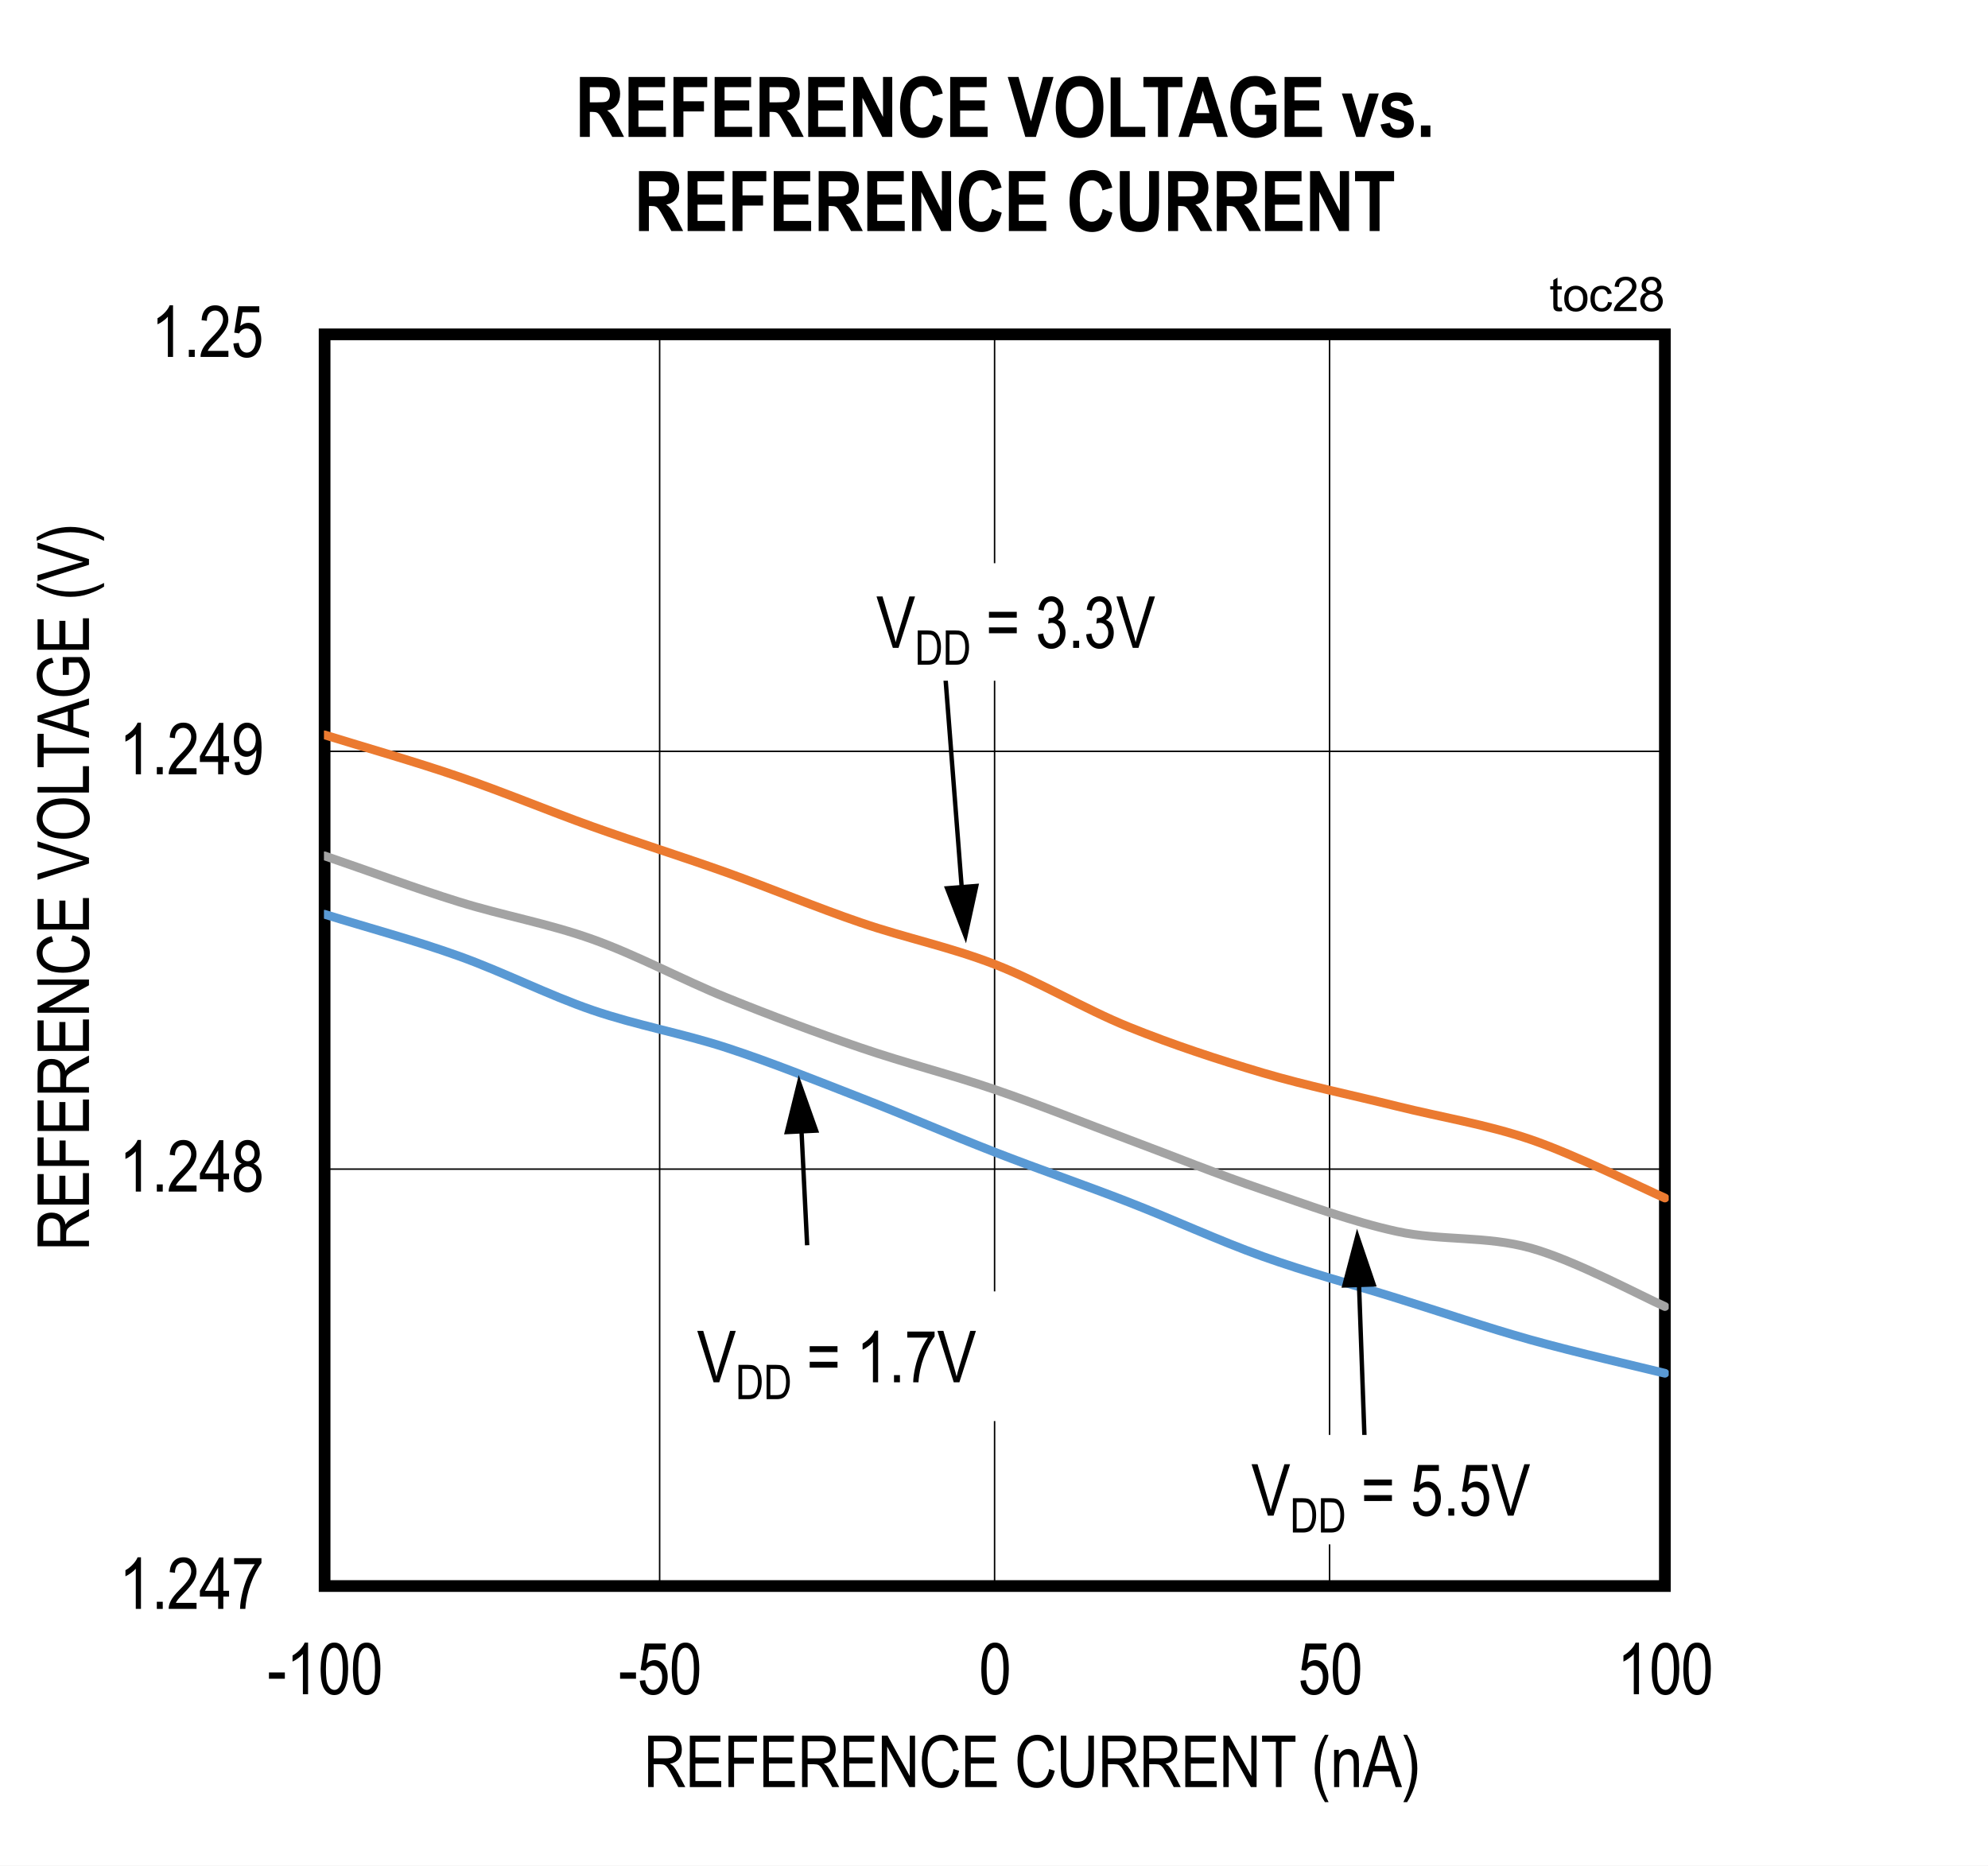 <?xml version="1.0" encoding="UTF-8"?>
<svg height="467.766pt" id="svg731" inkscape:version="0.92.3 (2405546, 2018-03-11)" sodipodi:docname="chart29.svg" version="1.2" viewBox="0 0 498.27 467.766" width="498.27pt" xmlns="http://www.w3.org/2000/svg" xmlns:cc="http://creativecommons.org/ns#" xmlns:dc="http://purl.org/dc/elements/1.1/" xmlns:inkscape="http://www.inkscape.org/namespaces/inkscape" xmlns:rdf="http://www.w3.org/1999/02/22-rdf-syntax-ns#" xmlns:sodipodi="http://sodipodi.sourceforge.net/DTD/sodipodi-0.dtd" xmlns:svg="http://www.w3.org/2000/svg" xmlns:xlink="http://www.w3.org/1999/xlink">
  <rect x="0" y="0" width="498.27" height="467.766" fill="#333333" stroke="none"/>
  <sodipodi:namedview bordercolor="#666666" borderopacity="1" gridtolerance="10" guidetolerance="10" id="namedview733" inkscape:current-layer="svg731" inkscape:cx="332.04167" inkscape:cy="312" inkscape:pageopacity="0" inkscape:pageshadow="2" inkscape:window-height="480" inkscape:window-maximized="0" inkscape:window-width="640" inkscape:window-x="0" inkscape:window-y="0" inkscape:zoom="0.28921569" objecttolerance="10" pagecolor="#ffffff" showgrid="false"/>
  <defs id="defs244">
    <g id="g230">
      <symbol id="glyph0-0" overflow="visible" style="overflow:visible">
        <path d="M 0.391,0 V -11.25 H 3.812 V 0 Z m 0.406,-0.469 H 3.406 V -10.875 H 0.797 Z m 0,0" id="path2" inkscape:connector-curvature="0" style="stroke:none"/>
      </symbol>
      <symbol id="glyph0-1" overflow="visible" style="overflow:visible">
        <path d="M 5.469,0 H 4.172 V -10.078 C 3.879,-9.723 3.477,-9.363 2.969,-9 c -0.5,0.367 -0.965,0.645 -1.391,0.828 v -1.531 c 0.715,-0.402 1.348,-0.906 1.891,-1.5 C 4.02,-11.793 4.406,-12.375 4.625,-12.938 h 0.844 z m 0,0" id="path5" inkscape:connector-curvature="0" style="stroke:none"/>
      </symbol>
      <symbol id="glyph0-2" overflow="visible" style="overflow:visible">
        <path d="M 1.359,0 V -1.797 H 2.844 V 0 Z m 0,0" id="path8" inkscape:connector-curvature="0" style="stroke:none"/>
      </symbol>
      <symbol id="glyph0-3" overflow="visible" style="overflow:visible">
        <path d="M 7.422,-1.516 V 0 H 0.438 c -0.023,-0.613 0.16,-1.301 0.547,-2.062 0.395,-0.758 1.113,-1.66 2.156,-2.703 1.207,-1.207 2,-2.141 2.375,-2.797 0.371,-0.652 0.562,-1.27 0.562,-1.844 0,-0.652 -0.195,-1.188 -0.578,-1.594 -0.375,-0.414 -0.848,-0.625 -1.406,-0.625 -0.605,0 -1.105,0.227 -1.5,0.672 -0.387,0.438 -0.578,1.074 -0.578,1.906 L 0.688,-9.219 C 0.777,-10.445 1.129,-11.375 1.734,-12 c 0.602,-0.621 1.398,-0.938 2.391,-0.938 1.082,0 1.898,0.367 2.453,1.094 0.551,0.719 0.828,1.543 0.828,2.469 0,0.824 -0.223,1.617 -0.656,2.375 -0.43,0.75 -1.246,1.754 -2.453,3 -0.781,0.793 -1.289,1.336 -1.516,1.625 -0.219,0.281 -0.402,0.57 -0.547,0.859 z m 0,0" id="path11" inkscape:connector-curvature="0" style="stroke:none"/>
      </symbol>
      <symbol id="glyph0-4" overflow="visible" style="overflow:visible">
        <path d="M 4.75,0 V -3.078 H 0.172 V -4.531 L 5,-12.891 h 1.047 v 8.359 h 1.438 v 1.453 h -1.438 V 0 Z m 0,-4.531 v -5.812 l -3.312,5.812 z m 0,0" id="path14" inkscape:connector-curvature="0" style="stroke:none"/>
      </symbol>
      <symbol id="glyph0-5" overflow="visible" style="overflow:visible">
        <path d="m 0.672,-11.203 v -1.516 h 6.844 v 1.234 C 6.492,-10.16 5.598,-8.434 4.828,-6.312 4.055,-4.188 3.605,-2.082 3.484,0 H 2.156 C 2.176,-1.082 2.348,-2.336 2.672,-3.766 2.992,-5.199 3.438,-6.57 4,-7.875 c 0.57,-1.301 1.188,-2.41 1.844,-3.328 z m 0,0" id="path17" inkscape:connector-curvature="0" style="stroke:none"/>
      </symbol>
      <symbol id="glyph0-6" overflow="visible" style="overflow:visible">
        <path d="M 2.578,-6.984 C 2.055,-7.223 1.66,-7.562 1.391,-8 1.129,-8.434 1,-8.977 1,-9.625 c 0,-0.977 0.285,-1.773 0.859,-2.391 0.582,-0.613 1.312,-0.922 2.188,-0.922 0.871,0 1.602,0.316 2.188,0.938 0.582,0.625 0.875,1.434 0.875,2.422 0,0.625 -0.133,1.16 -0.391,1.594 -0.25,0.43 -0.637,0.762 -1.156,1 0.633,0.25 1.125,0.66 1.469,1.219 0.34,0.562 0.516,1.262 0.516,2.094 0,1.148 -0.336,2.086 -1,2.812 C 5.879,-0.141 5.051,0.219 4.062,0.219 c -0.992,0 -1.82,-0.359 -2.484,-1.078 -0.668,-0.727 -1,-1.68 -1,-2.859 0,-0.863 0.176,-1.57 0.531,-2.125 0.352,-0.559 0.844,-0.941 1.469,-1.141 z m -0.234,-2.688 c 0,0.637 0.164,1.145 0.5,1.516 0.332,0.375 0.738,0.562 1.219,0.562 0.477,0 0.883,-0.18 1.219,-0.547 0.332,-0.371 0.5,-0.852 0.5,-1.438 0,-0.602 -0.176,-1.098 -0.516,-1.484 -0.344,-0.383 -0.754,-0.578 -1.219,-0.578 -0.469,0 -0.871,0.191 -1.203,0.562 -0.336,0.375 -0.5,0.848 -0.5,1.406 z m -0.438,5.953 c 0,0.793 0.211,1.434 0.641,1.922 0.426,0.48 0.93,0.719 1.516,0.719 0.602,0 1.113,-0.234 1.531,-0.703 0.414,-0.465 0.625,-1.098 0.625,-1.891 0,-0.789 -0.215,-1.426 -0.641,-1.906 -0.43,-0.477 -0.945,-0.719 -1.547,-0.719 -0.594,0 -1.102,0.242 -1.516,0.719 -0.406,0.48 -0.609,1.102 -0.609,1.859 z m 0,0" id="path20" inkscape:connector-curvature="0" style="stroke:none"/>
      </symbol>
      <symbol id="glyph0-7" overflow="visible" style="overflow:visible">
        <path d="m 0.781,-2.984 1.25,-0.141 c 0.195,1.367 0.781,2.047 1.75,2.047 0.434,0 0.832,-0.145 1.188,-0.438 0.352,-0.301 0.648,-0.828 0.891,-1.578 0.246,-0.758 0.375,-1.645 0.375,-2.656 V -6.062 C 5.973,-5.539 5.613,-5.129 5.156,-4.828 4.695,-4.523 4.227,-4.375 3.75,-4.375 2.895,-4.375 2.152,-4.75 1.531,-5.5 c -0.625,-0.746 -0.938,-1.781 -0.938,-3.094 0,-1.34 0.32,-2.398 0.969,-3.172 0.645,-0.777 1.43,-1.172 2.359,-1.172 0.652,0 1.266,0.223 1.828,0.656 0.57,0.43 1.016,1.066 1.328,1.906 0.309,0.844 0.469,2.066 0.469,3.656 0,1.773 -0.168,3.148 -0.5,4.125 C 6.711,-1.625 6.258,-0.91 5.688,-0.453 5.113,-0.004 4.473,0.219 3.766,0.219 2.961,0.219 2.289,-0.051 1.75,-0.594 1.207,-1.145 0.883,-1.941 0.781,-2.984 Z m 5.312,-5.688 c 0,-0.914 -0.207,-1.633 -0.609,-2.156 C 5.078,-11.355 4.602,-11.625 4.062,-11.625 c -0.555,0 -1.051,0.285 -1.484,0.844 -0.438,0.562 -0.656,1.316 -0.656,2.25 0,0.844 0.207,1.52 0.625,2.016 0.414,0.5 0.914,0.75 1.5,0.75 0.57,0 1.055,-0.25 1.453,-0.75 0.395,-0.508 0.594,-1.227 0.594,-2.156 z m 0,0" id="path23" inkscape:connector-curvature="0" style="stroke:none"/>
      </symbol>
      <symbol id="glyph0-8" overflow="visible" style="overflow:visible">
        <path d="m 0.594,-3.375 1.359,-0.141 c 0.102,0.824 0.336,1.441 0.703,1.844 0.371,0.398 0.812,0.594 1.312,0.594 0.613,0 1.141,-0.281 1.578,-0.844 C 5.992,-2.492 6.219,-3.27 6.219,-4.25 c 0,-0.914 -0.215,-1.625 -0.641,-2.125 -0.43,-0.508 -0.973,-0.766 -1.625,-0.766 -0.398,0 -0.77,0.113 -1.109,0.328 -0.336,0.219 -0.602,0.527 -0.797,0.922 L 0.812,-6.094 1.844,-12.703 h 5.25 v 1.5 H 2.891 L 2.312,-7.734 c 0.621,-0.539 1.289,-0.812 2,-0.812 0.883,0 1.648,0.383 2.297,1.141 0.652,0.75 0.984,1.762 0.984,3.031 0,1.262 -0.332,2.348 -0.984,3.25 -0.648,0.898 -1.523,1.344 -2.625,1.344 -0.918,0 -1.695,-0.316 -2.328,-0.953 C 1.031,-1.367 0.676,-2.25 0.594,-3.375 Z m 0,0" id="path26" inkscape:connector-curvature="0" style="stroke:none"/>
      </symbol>
      <symbol id="glyph0-9" overflow="visible" style="overflow:visible">
        <path d="m 4.172,0 -4.094,-12.891 h 1.5 l 2.75,9.359 c 0.215,0.73 0.406,1.434 0.562,2.109 0.164,-0.707 0.352,-1.41 0.562,-2.109 L 8.312,-12.891 H 9.734 L 5.594,0 Z m 0,0" id="path29" inkscape:connector-curvature="0" style="stroke:none"/>
      </symbol>
      <symbol id="glyph0-10" overflow="visible" style="overflow:visible">
        <path d="M 7.781,-7.578 H 0.812 v -1.469 h 6.969 z m 0,3.906 H 0.812 v -1.469 h 6.969 z m 0,0" id="path32" inkscape:connector-curvature="0" style="stroke:none"/>
      </symbol>
      <symbol id="glyph0-11" overflow="visible" style="overflow:visible">
        <path d="" id="path35" inkscape:connector-curvature="0" style="stroke:none"/>
      </symbol>
      <symbol id="glyph1-0" overflow="visible" style="overflow:visible">
        <path d="M 0.391,0 V -11.25 H 3.812 V 0 Z m 0.406,-0.469 H 3.406 V -10.875 H 0.797 Z m 0,0" id="path38" inkscape:connector-curvature="0" style="stroke:none"/>
      </symbol>
      <symbol id="glyph1-1" overflow="visible" style="overflow:visible">
        <path d="M 0.469,-3.875 V -5.453 H 4.453 V -3.875 Z m 0,0" id="path41" inkscape:connector-curvature="0" style="stroke:none"/>
      </symbol>
      <symbol id="glyph1-2" overflow="visible" style="overflow:visible">
        <path d="M 5.469,0 H 4.172 V -10.078 C 3.879,-9.723 3.477,-9.363 2.969,-9 c -0.5,0.367 -0.965,0.645 -1.391,0.828 v -1.531 c 0.715,-0.402 1.348,-0.906 1.891,-1.5 C 4.02,-11.793 4.406,-12.375 4.625,-12.938 h 0.844 z m 0,0" id="path44" inkscape:connector-curvature="0" style="stroke:none"/>
      </symbol>
      <symbol id="glyph1-3" overflow="visible" style="overflow:visible">
        <path d="m 0.594,-6.359 c 0,-2.152 0.289,-3.789 0.875,-4.906 0.582,-1.113 1.441,-1.672 2.578,-1.672 1.008,0 1.801,0.457 2.375,1.359 0.707,1.086 1.062,2.824 1.062,5.219 0,2.156 -0.293,3.793 -0.875,4.906 C 6.023,-0.336 5.164,0.219 4.031,0.219 3.02,0.219 2.191,-0.27 1.547,-1.25 0.91,-2.238 0.594,-3.941 0.594,-6.359 Z m 1.328,0 c 0,2.094 0.195,3.504 0.594,4.219 0.402,0.711 0.922,1.062 1.547,1.062 0.59,0 1.086,-0.359 1.484,-1.078 0.395,-0.727 0.594,-2.129 0.594,-4.203 0,-2.09 -0.207,-3.492 -0.609,-4.203 -0.398,-0.707 -0.914,-1.062 -1.547,-1.062 -0.586,0 -1.074,0.363 -1.469,1.078 -0.398,0.719 -0.594,2.117 -0.594,4.188 z m 0,0" id="path47" inkscape:connector-curvature="0" style="stroke:none"/>
      </symbol>
      <symbol id="glyph1-4" overflow="visible" style="overflow:visible">
        <path d="m 0.594,-3.375 1.359,-0.141 c 0.102,0.824 0.336,1.441 0.703,1.844 0.371,0.398 0.812,0.594 1.312,0.594 0.613,0 1.141,-0.281 1.578,-0.844 C 5.992,-2.492 6.219,-3.27 6.219,-4.25 c 0,-0.914 -0.215,-1.625 -0.641,-2.125 -0.43,-0.508 -0.973,-0.766 -1.625,-0.766 -0.398,0 -0.77,0.113 -1.109,0.328 -0.336,0.219 -0.602,0.527 -0.797,0.922 L 0.812,-6.094 1.844,-12.703 h 5.25 v 1.5 H 2.891 L 2.312,-7.734 c 0.621,-0.539 1.289,-0.812 2,-0.812 0.883,0 1.648,0.383 2.297,1.141 0.652,0.75 0.984,1.762 0.984,3.031 0,1.262 -0.332,2.348 -0.984,3.25 -0.648,0.898 -1.523,1.344 -2.625,1.344 -0.918,0 -1.695,-0.316 -2.328,-0.953 C 1.031,-1.367 0.676,-2.25 0.594,-3.375 Z m 0,0" id="path50" inkscape:connector-curvature="0" style="stroke:none"/>
      </symbol>
      <symbol id="glyph1-5" overflow="visible" style="overflow:visible">
        <path d="M 1.141,0 V -12.891 H 5.812 c 0.977,0 1.703,0.121 2.172,0.359 0.465,0.242 0.848,0.645 1.141,1.203 0.301,0.562 0.453,1.215 0.453,1.953 0,0.969 -0.258,1.758 -0.766,2.359 -0.5,0.605 -1.238,0.992 -2.203,1.156 0.395,0.23 0.691,0.465 0.891,0.703 0.414,0.5 0.785,1.055 1.109,1.656 L 10.453,0 H 8.688 L 7.281,-2.688 C 6.738,-3.727 6.324,-4.43 6.047,-4.797 5.773,-5.16 5.508,-5.406 5.25,-5.531 4.988,-5.652 4.621,-5.719 4.156,-5.719 h -1.625 V 0 Z M 2.531,-7.203 h 3 c 0.652,0 1.156,-0.078 1.5,-0.234 0.34,-0.152 0.613,-0.398 0.812,-0.734 0.195,-0.34 0.297,-0.742 0.297,-1.203 0,-0.645 -0.195,-1.156 -0.578,-1.531 -0.375,-0.371 -0.941,-0.562 -1.688,-0.562 H 2.531 Z m 0,0" id="path53" inkscape:connector-curvature="0" style="stroke:none"/>
      </symbol>
      <symbol id="glyph1-6" overflow="visible" style="overflow:visible">
        <path d="M 1.172,0 V -12.891 H 8.812 v 1.531 h -6.25 v 3.938 H 8.406 V -5.906 H 2.562 v 4.391 H 9.047 V 0 Z m 0,0" id="path56" inkscape:connector-curvature="0" style="stroke:none"/>
      </symbol>
      <symbol id="glyph1-7" overflow="visible" style="overflow:visible">
        <path d="M 1.234,0 V -12.891 H 8.375 v 1.531 H 2.641 V -7.375 H 7.594 v 1.516 H 2.641 V 0 Z m 0,0" id="path59" inkscape:connector-curvature="0" style="stroke:none"/>
      </symbol>
      <symbol id="glyph1-8" overflow="visible" style="overflow:visible">
        <path d="m 1.094,0 v -12.891 h 1.438 l 5.562,10.125 v -10.125 H 9.422 V 0 h -1.438 L 2.438,-10.125 V 0 Z m 0,0" id="path62" inkscape:connector-curvature="0" style="stroke:none"/>
      </symbol>
      <symbol id="glyph1-9" overflow="visible" style="overflow:visible">
        <path d="m 8.641,-4.516 1.406,0.422 c -0.312,1.449 -0.863,2.535 -1.641,3.25 C 7.633,-0.133 6.691,0.219 5.578,0.219 4.598,0.219 3.758,-0.02 3.062,-0.5 2.375,-0.977 1.805,-1.742 1.359,-2.797 0.922,-3.848 0.703,-5.094 0.703,-6.531 c 0,-1.414 0.219,-2.613 0.656,-3.594 0.445,-0.988 1.047,-1.734 1.797,-2.234 0.758,-0.496 1.609,-0.75 2.547,-0.75 1.008,0 1.879,0.32 2.609,0.953 0.738,0.637 1.254,1.57 1.547,2.797 l -1.375,0.406 c -0.469,-1.789 -1.41,-2.688 -2.812,-2.688 -0.711,0 -1.324,0.184 -1.844,0.547 -0.512,0.355 -0.926,0.914 -1.234,1.672 -0.305,0.762 -0.453,1.727 -0.453,2.891 0,1.762 0.312,3.086 0.938,3.969 0.621,0.887 1.453,1.328 2.484,1.328 0.758,0 1.414,-0.27 1.969,-0.812 0.551,-0.539 0.922,-1.363 1.109,-2.469 z m 0,0" id="path65" inkscape:connector-curvature="0" style="stroke:none"/>
      </symbol>
      <symbol id="glyph1-10" overflow="visible" style="overflow:visible">
        <path d="" id="path68" inkscape:connector-curvature="0" style="stroke:none"/>
      </symbol>
      <symbol id="glyph1-11" overflow="visible" style="overflow:visible">
        <path d="m 8.047,-12.891 h 1.406 V -5.438 c 0,1.25 -0.129,2.277 -0.375,3.078 C 8.836,-1.566 8.395,-0.934 7.75,-0.469 c -0.637,0.461 -1.449,0.688 -2.438,0.688 -1.398,0 -2.445,-0.414 -3.141,-1.25 -0.688,-0.832 -1.031,-2.301 -1.031,-4.406 v -7.453 H 2.531 v 7.438 c 0,1.168 0.086,2.012 0.266,2.531 0.184,0.523 0.484,0.926 0.891,1.203 0.414,0.273 0.922,0.406 1.516,0.406 0.996,0 1.723,-0.281 2.172,-0.844 0.445,-0.559 0.672,-1.66 0.672,-3.297 z m 0,0" id="path71" inkscape:connector-curvature="0" style="stroke:none"/>
      </symbol>
      <symbol id="glyph1-12" overflow="visible" style="overflow:visible">
        <path d="M 3.844,0 V -11.359 H 0.375 v -1.531 H 8.75 v 1.531 H 5.25 V 0 Z m 0,0" id="path74" inkscape:connector-curvature="0" style="stroke:none"/>
      </symbol>
      <symbol id="glyph1-13" overflow="visible" style="overflow:visible">
        <path d="M 3.453,3.781 C 2.805,2.781 2.215,1.539 1.688,0.062 1.156,-1.414 0.891,-2.992 0.891,-4.672 c 0,-2.852 0.852,-5.664 2.562,-8.438 H 4.375 c -0.656,1.375 -1.113,2.445 -1.359,3.203 -0.25,0.762 -0.449,1.602 -0.594,2.516 -0.137,0.906 -0.203,1.82 -0.203,2.734 0,2.812 0.719,5.625 2.156,8.438 z m 0,0" id="path77" inkscape:connector-curvature="0" style="stroke:none"/>
      </symbol>
      <symbol id="glyph1-14" overflow="visible" style="overflow:visible">
        <path d="M 0.953,0 V -9.328 H 2.125 V -8 c 0.277,-0.52 0.625,-0.906 1.031,-1.156 0.402,-0.258 0.867,-0.391 1.391,-0.391 0.414,0 0.797,0.086 1.141,0.25 0.352,0.156 0.633,0.367 0.844,0.625 0.215,0.262 0.379,0.602 0.484,1.016 0.102,0.418 0.156,1.059 0.156,1.922 V 0 H 5.875 v -5.672 c 0,-0.684 -0.066,-1.188 -0.188,-1.5 -0.117,-0.32 -0.301,-0.566 -0.547,-0.734 -0.25,-0.176 -0.539,-0.266 -0.859,-0.266 -0.625,0 -1.129,0.238 -1.5,0.703 -0.367,0.461 -0.547,1.254 -0.547,2.375 V 0 Z m 0,0" id="path80" inkscape:connector-curvature="0" style="stroke:none"/>
      </symbol>
      <symbol id="glyph1-15" overflow="visible" style="overflow:visible">
        <path d="m -0.016,0 4.062,-12.891 h 1.5 L 9.875,0 H 8.266 L 7.047,-3.906 H 2.625 L 1.469,0 Z M 3.031,-5.297 h 3.578 l -1.094,-3.562 c -0.344,-1.09 -0.598,-1.984 -0.75,-2.672 -0.137,0.824 -0.332,1.645 -0.578,2.453 z m 0,0" id="path83" inkscape:connector-curvature="0" style="stroke:none"/>
      </symbol>
      <symbol id="glyph1-16" overflow="visible" style="overflow:visible">
        <path d="m 1.469,3.781 h -0.938 c 1.434,-2.812 2.156,-5.625 2.156,-8.438 0,-0.914 -0.074,-1.828 -0.219,-2.734 -0.137,-0.914 -0.332,-1.754 -0.578,-2.516 -0.25,-0.758 -0.707,-1.828 -1.359,-3.203 h 0.938 c 1.707,2.773 2.562,5.586 2.562,8.438 C 4.031,-3.035 3.773,-1.477 3.266,0 2.754,1.465 2.152,2.727 1.469,3.781 Z m 0,0" id="path86" inkscape:connector-curvature="0" style="stroke:none"/>
      </symbol>
      <symbol id="glyph1-17" overflow="visible" style="overflow:visible">
        <path d="m 4.172,0 -4.094,-12.891 h 1.5 l 2.75,9.359 c 0.215,0.73 0.406,1.434 0.562,2.109 0.164,-0.707 0.352,-1.41 0.562,-2.109 L 8.312,-12.891 H 9.734 L 5.594,0 Z m 0,0" id="path89" inkscape:connector-curvature="0" style="stroke:none"/>
      </symbol>
      <symbol id="glyph1-18" overflow="visible" style="overflow:visible">
        <path d="M 7.781,-7.578 H 0.812 v -1.469 h 6.969 z m 0,3.906 H 0.812 v -1.469 h 6.969 z m 0,0" id="path92" inkscape:connector-curvature="0" style="stroke:none"/>
      </symbol>
      <symbol id="glyph1-19" overflow="visible" style="overflow:visible">
        <path d="M 1.359,0 V -1.797 H 2.844 V 0 Z m 0,0" id="path95" inkscape:connector-curvature="0" style="stroke:none"/>
      </symbol>
      <symbol id="glyph1-20" overflow="visible" style="overflow:visible">
        <path d="m 0.672,-11.203 v -1.516 h 6.844 v 1.234 C 6.492,-10.16 5.598,-8.434 4.828,-6.312 4.055,-4.188 3.605,-2.082 3.484,0 H 2.156 C 2.176,-1.082 2.348,-2.336 2.672,-3.766 2.992,-5.199 3.438,-6.57 4,-7.875 c 0.57,-1.301 1.188,-2.41 1.844,-3.328 z m 0,0" id="path98" inkscape:connector-curvature="0" style="stroke:none"/>
      </symbol>
      <symbol id="glyph1-21" overflow="visible" style="overflow:visible">
        <path d="m 0.594,-3.406 1.312,-0.203 c 0.258,1.688 0.941,2.531 2.047,2.531 0.582,0 1.094,-0.25 1.531,-0.75 0.434,-0.496 0.656,-1.148 0.656,-1.953 0,-0.746 -0.207,-1.352 -0.609,-1.812 -0.398,-0.457 -0.887,-0.688 -1.469,-0.688 -0.242,0 -0.543,0.066 -0.906,0.188 L 3.312,-7.484 3.5,-7.469 c 0.645,0 1.164,-0.195 1.562,-0.594 0.395,-0.395 0.594,-0.922 0.594,-1.578 0,-0.59 -0.168,-1.07 -0.5,-1.438 -0.336,-0.371 -0.742,-0.562 -1.219,-0.562 -0.5,0 -0.926,0.195 -1.266,0.578 -0.344,0.387 -0.566,0.973 -0.656,1.75 l -1.281,-0.281 c 0.152,-1.102 0.52,-1.938 1.094,-2.5 0.582,-0.559 1.281,-0.844 2.094,-0.844 0.852,0 1.578,0.32 2.172,0.953 C 6.695,-11.359 7,-10.559 7,-9.594 c 0,0.586 -0.133,1.105 -0.391,1.562 -0.25,0.449 -0.605,0.801 -1.062,1.047 0.414,0.125 0.758,0.324 1.031,0.594 0.277,0.262 0.504,0.621 0.672,1.078 0.176,0.449 0.266,0.949 0.266,1.5 0,1.188 -0.352,2.164 -1.047,2.922 -0.699,0.75 -1.535,1.125 -2.5,1.125 C 3.062,0.234 2.293,-0.094 1.672,-0.75 1.047,-1.402 0.684,-2.289 0.594,-3.406 Z m 0,0" id="path101" inkscape:connector-curvature="0" style="stroke:none"/>
      </symbol>
      <symbol id="glyph2-0" overflow="visible" style="overflow:visible">
        <path d="M 0,-0.391 H -11.25 V -3.812 H 0 Z m -0.469,-0.406 V -3.406 H -10.875 v 2.609 z m 0,0" id="path104" inkscape:connector-curvature="0" style="stroke:none"/>
      </symbol>
      <symbol id="glyph2-1" overflow="visible" style="overflow:visible">
        <path d="M 0,-1.141 H -12.891 V -5.812 c 0,-0.977 0.121,-1.703 0.359,-2.172 0.242,-0.465 0.645,-0.848 1.203,-1.141 0.562,-0.301 1.215,-0.453 1.953,-0.453 0.969,0 1.758,0.258 2.359,0.766 0.605,0.5 0.992,1.238 1.156,2.203 0.23,-0.395 0.465,-0.691 0.703,-0.891 0.5,-0.414 1.055,-0.785 1.656,-1.109 L 0,-10.453 V -8.688 l -2.688,1.406 c -1.039,0.543 -1.742,0.957 -2.109,1.234 -0.363,0.273 -0.609,0.539 -0.734,0.797 -0.121,0.262 -0.188,0.629 -0.188,1.094 v 1.625 H 0 Z M -7.203,-2.531 v -3 c 0,-0.652 -0.078,-1.156 -0.234,-1.5 -0.152,-0.34 -0.398,-0.613 -0.734,-0.812 -0.34,-0.195 -0.742,-0.297 -1.203,-0.297 -0.645,0 -1.156,0.195 -1.531,0.578 -0.371,0.375 -0.562,0.941 -0.562,1.688 v 3.344 z m 0,0" id="path107" inkscape:connector-curvature="0" style="stroke:none"/>
      </symbol>
      <symbol id="glyph2-2" overflow="visible" style="overflow:visible">
        <path d="M 0,-1.172 H -12.891 V -8.812 h 1.531 v 6.25 h 3.938 v -5.844 h 1.516 v 5.844 h 4.391 V -9.047 H 0 Z m 0,0" id="path110" inkscape:connector-curvature="0" style="stroke:none"/>
      </symbol>
      <symbol id="glyph2-3" overflow="visible" style="overflow:visible">
        <path d="M 0,-1.234 H -12.891 V -8.375 h 1.531 v 5.734 H -7.375 V -7.594 h 1.516 v 4.953 H 0 Z m 0,0" id="path113" inkscape:connector-curvature="0" style="stroke:none"/>
      </symbol>
      <symbol id="glyph2-4" overflow="visible" style="overflow:visible">
        <path d="m 0,-1.094 h -12.891 v -1.438 l 10.125,-5.562 h -10.125 V -9.422 H 0 v 1.438 L -10.125,-2.438 H 0 Z m 0,0" id="path116" inkscape:connector-curvature="0" style="stroke:none"/>
      </symbol>
      <symbol id="glyph2-5" overflow="visible" style="overflow:visible">
        <path d="m -4.516,-8.641 0.422,-1.406 c 1.449,0.312 2.535,0.863 3.25,1.641 0.711,0.773 1.062,1.715 1.062,2.828 0,0.98 -0.238,1.82 -0.719,2.516 -0.477,0.688 -1.242,1.258 -2.297,1.703 -1.051,0.438 -2.297,0.656 -3.734,0.656 -1.414,0 -2.613,-0.219 -3.594,-0.656 -0.988,-0.445 -1.734,-1.047 -2.234,-1.797 -0.496,-0.758 -0.75,-1.609 -0.75,-2.547 0,-1.008 0.32,-1.879 0.953,-2.609 0.637,-0.738 1.57,-1.254 2.797,-1.547 l 0.406,1.375 c -1.789,0.469 -2.688,1.41 -2.688,2.812 0,0.711 0.184,1.324 0.547,1.844 0.355,0.512 0.914,0.926 1.672,1.234 0.762,0.305 1.727,0.453 2.891,0.453 1.762,0 3.086,-0.312 3.969,-0.938 0.887,-0.621 1.328,-1.453 1.328,-2.484 0,-0.758 -0.27,-1.414 -0.812,-1.969 -0.539,-0.551 -1.363,-0.922 -2.469,-1.109 z m 0,0" id="path119" inkscape:connector-curvature="0" style="stroke:none"/>
      </symbol>
      <symbol id="glyph2-6" overflow="visible" style="overflow:visible">
        <path d="" id="path122" inkscape:connector-curvature="0" style="stroke:none"/>
      </symbol>
      <symbol id="glyph2-7" overflow="visible" style="overflow:visible">
        <path d="m 0,-4.172 -12.891,4.094 v -1.5 l 9.359,-2.75 c 0.73,-0.215 1.434,-0.406 2.109,-0.562 -0.707,-0.164 -1.41,-0.352 -2.109,-0.562 L -12.891,-8.312 V -9.734 L 0,-5.594 Z m 0,0" id="path125" inkscape:connector-curvature="0" style="stroke:none"/>
      </symbol>
      <symbol id="glyph2-8" overflow="visible" style="overflow:visible">
        <path d="m -6.281,-0.75 c -2.195,0 -3.883,-0.477 -5.062,-1.438 -1.176,-0.965 -1.766,-2.176 -1.766,-3.625 0,-0.926 0.27,-1.773 0.797,-2.547 0.523,-0.77 1.289,-1.379 2.297,-1.828 1,-0.445 2.195,-0.672 3.578,-0.672 1.918,0 3.477,0.441 4.672,1.312 1.324,0.949 1.984,2.199 1.984,3.75 0,1.555 -0.676,2.805 -2.031,3.75 C -3.051,-1.18 -4.539,-0.75 -6.281,-0.75 Z M -6.25,-2.188 c 1.586,0 2.82,-0.348 3.703,-1.047 0.875,-0.707 1.312,-1.562 1.312,-2.562 0,-1.02 -0.441,-1.875 -1.328,-2.562 -0.883,-0.695 -2.188,-1.047 -3.906,-1.047 -1.102,0 -2.094,0.18 -2.969,0.531 -0.664,0.273 -1.195,0.691 -1.594,1.25 -0.402,0.555 -0.609,1.16 -0.609,1.812 0,1.055 0.441,1.926 1.312,2.609 0.875,0.68 2.238,1.016 4.078,1.016 z m 0,0" id="path128" inkscape:connector-curvature="0" style="stroke:none"/>
      </symbol>
      <symbol id="glyph2-9" overflow="visible" style="overflow:visible">
        <path d="m 0,-1.062 h -12.891 v -1.391 h 11.375 V -7.656 H 0 Z m 0,0" id="path131" inkscape:connector-curvature="0" style="stroke:none"/>
      </symbol>
      <symbol id="glyph2-10" overflow="visible" style="overflow:visible">
        <path d="M 0,-3.844 H -11.359 V -0.375 h -1.531 V -8.75 h 1.531 v 3.5 H 0 Z m 0,0" id="path134" inkscape:connector-curvature="0" style="stroke:none"/>
      </symbol>
      <symbol id="glyph2-11" overflow="visible" style="overflow:visible">
        <path d="m 0,0.016 -12.891,-4.062 v -1.5 L 0,-9.875 v 1.609 l -3.906,1.219 V -2.625 L 0,-1.469 Z M -5.297,-3.031 v -3.578 l -3.562,1.094 c -1.09,0.344 -1.984,0.598 -2.672,0.75 0.824,0.137 1.645,0.332 2.453,0.578 z m 0,0" id="path137" inkscape:connector-curvature="0" style="stroke:none"/>
      </symbol>
      <symbol id="glyph2-12" overflow="visible" style="overflow:visible">
        <path d="M -5.047,-6.125 H -6.562 l -0.016,-4.469 h 4.781 c 0.668,0.688 1.176,1.402 1.516,2.141 0.332,0.73 0.5,1.48 0.5,2.25 0,1.031 -0.254,1.957 -0.766,2.766 -0.52,0.805 -1.273,1.445 -2.266,1.922 -0.988,0.469 -2.176,0.703 -3.562,0.703 -1.402,0 -2.629,-0.234 -3.672,-0.703 -1.051,-0.477 -1.82,-1.102 -2.312,-1.875 -0.496,-0.77 -0.75,-1.68 -0.75,-2.734 0,-0.77 0.148,-1.441 0.438,-2.016 0.281,-0.582 0.691,-1.062 1.219,-1.438 0.531,-0.371 1.258,-0.656 2.172,-0.844 l 0.422,1.25 c -0.727,0.18 -1.27,0.398 -1.625,0.656 -0.363,0.25 -0.645,0.59 -0.844,1.016 -0.207,0.418 -0.312,0.895 -0.312,1.422 0,0.762 0.191,1.426 0.562,1.984 0.367,0.555 0.945,0.996 1.734,1.328 0.781,0.336 1.738,0.5 2.859,0.5 1.73,0 3.027,-0.359 3.891,-1.078 0.855,-0.715 1.281,-1.656 1.281,-2.812 0,-0.551 -0.129,-1.113 -0.391,-1.688 -0.27,-0.57 -0.586,-1.031 -0.953,-1.375 h -2.391 z m 0,0" id="path140" inkscape:connector-curvature="0" style="stroke:none"/>
      </symbol>
      <symbol id="glyph2-13" overflow="visible" style="overflow:visible">
        <path d="m 3.781,-3.453 c -1,0.648 -2.242,1.238 -3.719,1.766 -1.477,0.531 -3.055,0.797 -4.734,0.797 -2.852,0 -5.664,-0.852 -8.438,-2.562 V -4.375 c 1.375,0.656 2.445,1.113 3.203,1.359 0.762,0.25 1.602,0.449 2.516,0.594 0.906,0.137 1.82,0.203 2.734,0.203 2.812,0 5.625,-0.719 8.438,-2.156 z m 0,0" id="path143" inkscape:connector-curvature="0" style="stroke:none"/>
      </symbol>
      <symbol id="glyph2-14" overflow="visible" style="overflow:visible">
        <path d="m 3.781,-1.469 v 0.938 c -2.812,-1.434 -5.625,-2.156 -8.438,-2.156 -0.914,0 -1.828,0.074 -2.734,0.219 -0.914,0.137 -1.754,0.332 -2.516,0.578 -0.758,0.25 -1.828,0.707 -3.203,1.359 v -0.938 c 2.773,-1.707 5.586,-2.562 8.438,-2.562 1.637,0 3.195,0.258 4.672,0.766 1.465,0.512 2.727,1.113 3.781,1.797 z m 0,0" id="path146" inkscape:connector-curvature="0" style="stroke:none"/>
      </symbol>
      <symbol id="glyph3-0" overflow="visible" style="overflow:visible">
        <path d="M 0.453,0 V -13.125 H 4.438 V 0 Z M 0.938,-0.547 H 3.969 V -12.688 H 0.938 Z m 0,0" id="path149" inkscape:connector-curvature="0" style="stroke:none"/>
      </symbol>
      <symbol id="glyph3-1" overflow="visible" style="overflow:visible">
        <path d="M 1.266,0 V -15.031 H 6.5 c 1.34,0 2.301,0.137 2.875,0.406 0.57,0.273 1.039,0.742 1.406,1.406 0.371,0.668 0.562,1.465 0.562,2.391 0,1.18 -0.285,2.129 -0.844,2.844 -0.562,0.719 -1.367,1.168 -2.406,1.344 0.527,0.387 0.969,0.809 1.312,1.266 0.352,0.449 0.832,1.262 1.438,2.438 L 12.328,0 H 9.375 L 7.562,-3.266 C 6.914,-4.449 6.473,-5.191 6.234,-5.484 6.004,-5.785 5.758,-5.992 5.5,-6.109 5.238,-6.223 4.82,-6.281 4.25,-6.281 H 3.75 V 0 Z M 3.75,-8.672 h 1.844 c 1.121,0 1.836,-0.047 2.141,-0.141 0.309,-0.102 0.562,-0.305 0.75,-0.609 C 8.68,-9.723 8.781,-10.125 8.781,-10.625 c 0,-0.477 -0.102,-0.863 -0.297,-1.156 -0.188,-0.289 -0.445,-0.488 -0.766,-0.594 -0.242,-0.07 -0.918,-0.109 -2.031,-0.109 H 3.75 Z m 0,0" id="path152" inkscape:connector-curvature="0" style="stroke:none"/>
      </symbol>
      <symbol id="glyph3-2" overflow="visible" style="overflow:visible">
        <path d="m 1.266,0 v -15.031 h 9.141 v 2.547 H 3.75 V -9.156 H 9.938 V -6.625 H 3.75 v 4.094 h 6.891 V 0 Z m 0,0" id="path155" inkscape:connector-curvature="0" style="stroke:none"/>
      </symbol>
      <symbol id="glyph3-3" overflow="visible" style="overflow:visible">
        <path d="M 1.266,0 V -15.031 H 9.719 v 2.547 H 3.75 V -8.938 h 5.156 v 2.547 H 3.75 V 0 Z m 0,0" id="path158" inkscape:connector-curvature="0" style="stroke:none"/>
      </symbol>
      <symbol id="glyph3-4" overflow="visible" style="overflow:visible">
        <path d="M 1.281,0 V -15.031 H 3.703 L 8.75,-5 v -10.031 h 2.312 V 0 h -2.5 L 3.594,-9.797 V 0 Z m 0,0" id="path161" inkscape:connector-curvature="0" style="stroke:none"/>
      </symbol>
      <symbol id="glyph3-5" overflow="visible" style="overflow:visible">
        <path d="m 9.141,-5.531 2.422,0.938 c -0.375,1.68 -1.004,2.91 -1.875,3.688 C 8.812,-0.133 7.73,0.25 6.453,0.25 c -1.605,0 -2.91,-0.613 -3.906,-1.844 -1.148,-1.434 -1.719,-3.367 -1.719,-5.797 0,-2.559 0.57,-4.566 1.719,-6.016 1.008,-1.246 2.363,-1.875 4.062,-1.875 1.371,0 2.523,0.473 3.453,1.406 0.664,0.668 1.156,1.664 1.469,2.984 l -2.469,0.719 C 8.906,-10.98 8.59,-11.602 8.125,-12.031 7.656,-12.465 7.102,-12.688 6.469,-12.688 c -0.906,0 -1.648,0.398 -2.219,1.188 -0.574,0.793 -0.859,2.102 -0.859,3.922 0,1.898 0.273,3.246 0.828,4.047 0.559,0.793 1.289,1.188 2.188,1.188 0.652,0 1.223,-0.25 1.703,-0.75 0.477,-0.508 0.82,-1.32 1.031,-2.438 z m 0,0" id="path164" inkscape:connector-curvature="0" style="stroke:none"/>
      </symbol>
      <symbol id="glyph3-6" overflow="visible" style="overflow:visible">
        <path d="" id="path167" inkscape:connector-curvature="0" style="stroke:none"/>
      </symbol>
      <symbol id="glyph3-7" overflow="visible" style="overflow:visible">
        <path d="M 4.406,0 0,-15.031 h 2.703 l 3.109,11.125 3.016,-11.125 H 11.469 L 7.062,0 Z m 0,0" id="path170" inkscape:connector-curvature="0" style="stroke:none"/>
      </symbol>
      <symbol id="glyph3-8" overflow="visible" style="overflow:visible">
        <path d="m 0.766,-7.422 c 0,-1.789 0.258,-3.266 0.781,-4.422 0.527,-1.164 1.223,-2.031 2.078,-2.594 0.852,-0.559 1.891,-0.844 3.109,-0.844 1.758,0 3.195,0.676 4.312,2.016 1.113,1.344 1.672,3.262 1.672,5.75 0,2.512 -0.59,4.477 -1.766,5.891 C 9.922,-0.375 8.52,0.25 6.75,0.25 c -1.781,0 -3.195,-0.613 -4.234,-1.844 -1.168,-1.414 -1.75,-3.359 -1.75,-5.828 z m 2.562,-0.109 c 0,1.73 0.328,3.027 0.984,3.891 0.652,0.867 1.469,1.297 2.438,1.297 0.977,0 1.785,-0.426 2.422,-1.281 0.645,-0.852 0.969,-2.172 0.969,-3.953 0,-1.738 -0.316,-3.023 -0.938,-3.859 -0.625,-0.832 -1.445,-1.25 -2.453,-1.25 -1.012,0 -1.836,0.426 -2.469,1.266 -0.637,0.836 -0.953,2.133 -0.953,3.891 z m 0,0" id="path173" inkscape:connector-curvature="0" style="stroke:none"/>
      </symbol>
      <symbol id="glyph3-9" overflow="visible" style="overflow:visible">
        <path d="m 1.328,0 v -14.906 h 2.469 v 12.375 H 10 V 0 Z m 0,0" id="path176" inkscape:connector-curvature="0" style="stroke:none"/>
      </symbol>
      <symbol id="glyph3-10" overflow="visible" style="overflow:visible">
        <path d="M 4.031,0 V -12.484 H 0.375 v -2.547 h 9.781 v 2.547 H 6.516 V 0 Z m 0,0" id="path179" inkscape:connector-curvature="0" style="stroke:none"/>
      </symbol>
      <symbol id="glyph3-11" overflow="visible" style="overflow:visible">
        <path d="M 12.359,0 H 9.656 L 8.578,-3.422 H 3.656 L 2.641,0 H 0 L 4.797,-15.031 H 7.438 Z M 7.781,-5.953 6.094,-11.531 4.422,-5.953 Z m 0,0" id="path182" inkscape:connector-curvature="0" style="stroke:none"/>
      </symbol>
      <symbol id="glyph3-12" overflow="visible" style="overflow:visible">
        <path d="M 7,-5.531 V -8.062 h 5.359 v 5.984 C 11.816,-1.441 11.051,-0.895 10.062,-0.438 9.07,0.02 8.074,0.25 7.078,0.25 5.859,0.25 4.785,-0.047 3.859,-0.641 2.93,-1.23 2.191,-2.125 1.641,-3.312 c -0.543,-1.195 -0.812,-2.602 -0.812,-4.219 0,-1.652 0.273,-3.07 0.828,-4.25 0.551,-1.176 1.266,-2.051 2.141,-2.625 0.871,-0.582 1.926,-0.875 3.156,-0.875 1.465,0 2.645,0.379 3.531,1.125 0.883,0.742 1.453,1.836 1.703,3.281 l -2.453,0.562 C 9.547,-11.082 9.207,-11.672 8.719,-12.078 8.227,-12.48 7.637,-12.688 6.953,-12.688 c -1.062,0 -1.926,0.414 -2.578,1.234 -0.656,0.824 -0.984,2.082 -0.984,3.766 0,1.812 0.352,3.191 1.062,4.125 0.613,0.812 1.441,1.219 2.484,1.219 0.477,0 0.977,-0.113 1.5,-0.344 0.527,-0.227 1,-0.539 1.406,-0.938 v -1.906 z m 0,0" id="path185" inkscape:connector-curvature="0" style="stroke:none"/>
      </symbol>
      <symbol id="glyph3-13" overflow="visible" style="overflow:visible">
        <path d="M 3.688,0 0.094,-10.891 h 2.484 l 1.672,5.562 0.484,1.859 0.5,-1.859 1.703,-5.562 H 9.359 L 5.812,0 Z m 0,0" id="path188" inkscape:connector-curvature="0" style="stroke:none"/>
      </symbol>
      <symbol id="glyph3-14" overflow="visible" style="overflow:visible">
        <path d="m 0.406,-3.109 2.375,-0.438 c 0.207,1.148 0.844,1.719 1.906,1.719 0.559,0 0.984,-0.109 1.266,-0.328 C 6.23,-2.371 6.375,-2.66 6.375,-3.016 6.375,-3.254 6.309,-3.441 6.188,-3.578 6.062,-3.711 5.805,-3.832 5.422,-3.938 3.484,-4.445 2.246,-4.938 1.719,-5.406 1.062,-5.988 0.734,-6.785 0.734,-7.797 c 0,-1.008 0.32,-1.816 0.969,-2.422 0.645,-0.613 1.578,-0.922 2.797,-0.922 1.164,0 2.051,0.23 2.656,0.688 0.613,0.461 1.047,1.195 1.297,2.203 L 6.219,-7.75 C 6.02,-8.621 5.461,-9.062 4.547,-9.062 c -0.586,0 -1.004,0.086 -1.25,0.25 -0.242,0.168 -0.359,0.387 -0.359,0.656 0,0.242 0.109,0.441 0.328,0.594 0.227,0.156 0.93,0.402 2.109,0.734 1.32,0.367 2.219,0.816 2.688,1.344 0.457,0.523 0.688,1.223 0.688,2.094 0,1.055 -0.363,1.926 -1.078,2.609 C 6.953,-0.094 5.957,0.25 4.688,0.25 c -1.156,0 -2.102,-0.285 -2.828,-0.859 -0.73,-0.57 -1.215,-1.406 -1.453,-2.5 z m 0,0" id="path191" inkscape:connector-curvature="0" style="stroke:none"/>
      </symbol>
      <symbol id="glyph3-15" overflow="visible" style="overflow:visible">
        <path d="m 1.234,0 v -2.875 h 2.375 V 0 Z m 0,0" id="path194" inkscape:connector-curvature="0" style="stroke:none"/>
      </symbol>
      <symbol id="glyph3-16" overflow="visible" style="overflow:visible">
        <path d="M 1.234,-15.031 H 3.719 v 8.141 c 0,1.262 0.023,2.086 0.078,2.469 0.113,0.668 0.375,1.184 0.781,1.547 0.414,0.355 0.961,0.531 1.641,0.531 0.57,0 1.039,-0.125 1.406,-0.375 0.363,-0.258 0.613,-0.613 0.75,-1.062 0.133,-0.457 0.203,-1.438 0.203,-2.938 v -8.312 H 11.062 v 7.891 c 0,2.023 -0.113,3.48 -0.328,4.375 -0.211,0.898 -0.695,1.629 -1.453,2.188 C 8.531,-0.023 7.535,0.25 6.297,0.25 5.016,0.25 4.008,0.02 3.281,-0.438 2.562,-0.895 2.039,-1.539 1.719,-2.375 1.395,-3.215 1.234,-4.766 1.234,-7.016 Z m 0,0" id="path197" inkscape:connector-curvature="0" style="stroke:none"/>
      </symbol>
      <symbol id="glyph4-0" overflow="visible" style="overflow:visible">
        <path d="m 1.5,0 v -7.5 h 6 V 0 Z m 0.188,-0.188 h 5.625 v -7.125 h -5.625 z m 0,0" id="path200" inkscape:connector-curvature="0" style="stroke:none"/>
      </symbol>
      <symbol id="glyph4-1" overflow="visible" style="overflow:visible">
        <path d="M 3.094,-0.938 3.25,-0.016 C 2.945,0.043 2.68,0.078 2.453,0.078 2.066,0.078 1.77,0.02 1.562,-0.094 1.352,-0.215 1.199,-0.379 1.109,-0.578 c -0.086,-0.195 -0.125,-0.613 -0.125,-1.25 V -5.406 H 0.219 v -0.812 h 0.766 v -1.547 l 1.047,-0.625 v 2.172 h 1.062 v 0.812 h -1.062 v 3.641 c 0,0.305 0.016,0.496 0.047,0.578 0.039,0.086 0.102,0.152 0.188,0.203 0.082,0.055 0.203,0.078 0.359,0.078 0.121,0 0.281,-0.008 0.469,-0.031 z m 0,0" id="path203" inkscape:connector-curvature="0" style="stroke:none"/>
      </symbol>
      <symbol id="glyph4-2" overflow="visible" style="overflow:visible">
        <path d="m 0.406,-3.109 c 0,-1.152 0.316,-2.008 0.953,-2.562 0.527,-0.457 1.18,-0.688 1.953,-0.688 0.852,0 1.551,0.285 2.094,0.844 0.551,0.555 0.828,1.324 0.828,2.312 0,0.805 -0.121,1.434 -0.359,1.891 -0.242,0.461 -0.598,0.82 -1.062,1.078 -0.461,0.246 -0.961,0.375 -1.5,0.375 -0.867,0 -1.57,-0.273 -2.109,-0.828 C 0.672,-1.246 0.406,-2.055 0.406,-3.109 Z m 1.078,0 c 0,0.793 0.172,1.387 0.516,1.781 0.352,0.398 0.789,0.594 1.312,0.594 0.527,0 0.969,-0.195 1.312,-0.594 0.34,-0.395 0.516,-1 0.516,-1.812 0,-0.77 -0.18,-1.352 -0.531,-1.75 -0.344,-0.395 -0.777,-0.594 -1.297,-0.594 -0.523,0 -0.961,0.199 -1.312,0.594 -0.344,0.387 -0.516,0.98 -0.516,1.781 z m 0,0" id="path206" inkscape:connector-curvature="0" style="stroke:none"/>
      </symbol>
      <symbol id="glyph4-3" overflow="visible" style="overflow:visible">
        <path d="m 4.859,-2.281 1.031,0.141 c -0.117,0.711 -0.41,1.27 -0.875,1.672 -0.469,0.406 -1.043,0.609 -1.719,0.609 -0.855,0 -1.543,-0.273 -2.062,-0.828 C 0.723,-1.246 0.469,-2.051 0.469,-3.094 c 0,-0.664 0.109,-1.25 0.328,-1.75 0.227,-0.508 0.566,-0.891 1.016,-1.141 0.457,-0.246 0.957,-0.375 1.5,-0.375 0.664,0 1.211,0.176 1.641,0.516 0.434,0.336 0.719,0.82 0.844,1.453 l -1.031,0.156 C 4.672,-4.648 4.496,-4.961 4.25,-5.172 4,-5.387 3.695,-5.5 3.344,-5.5 c -0.531,0 -0.965,0.195 -1.297,0.578 -0.336,0.375 -0.5,0.977 -0.5,1.797 0,0.844 0.16,1.457 0.484,1.828 0.32,0.375 0.738,0.562 1.25,0.562 0.414,0 0.758,-0.125 1.031,-0.375 C 4.59,-1.355 4.773,-1.75 4.859,-2.281 Z m 0,0" id="path209" inkscape:connector-curvature="0" style="stroke:none"/>
      </symbol>
      <symbol id="glyph4-4" overflow="visible" style="overflow:visible">
        <path d="M 6.047,-1.016 V 0 h -5.688 c 0,-0.246 0.039,-0.492 0.125,-0.734 C 0.629,-1.117 0.859,-1.5 1.172,-1.875 1.492,-2.246 1.957,-2.68 2.562,-3.172 3.496,-3.941 4.129,-4.551 4.453,-5 c 0.332,-0.445 0.5,-0.867 0.5,-1.266 C 4.953,-6.68 4.801,-7.031 4.5,-7.312 4.195,-7.602 3.805,-7.75 3.328,-7.75 c -0.512,0 -0.918,0.152 -1.219,0.453 -0.305,0.305 -0.461,0.727 -0.469,1.266 L 0.562,-6.141 C 0.633,-6.949 0.91,-7.566 1.391,-7.984 1.879,-8.41 2.535,-8.625 3.359,-8.625 c 0.82,0 1.473,0.23 1.953,0.688 0.477,0.461 0.719,1.027 0.719,1.703 0,0.344 -0.074,0.684 -0.219,1.016 -0.137,0.324 -0.371,0.676 -0.703,1.047 -0.324,0.367 -0.863,0.867 -1.609,1.5 -0.637,0.531 -1.051,0.898 -1.234,1.094 -0.18,0.188 -0.324,0.379 -0.438,0.562 z m 0,0" id="path212" inkscape:connector-curvature="0" style="stroke:none"/>
      </symbol>
      <symbol id="glyph4-5" overflow="visible" style="overflow:visible">
        <path d="M 2.125,-4.656 C 1.688,-4.82 1.355,-5.051 1.141,-5.344 0.93,-5.645 0.828,-6 0.828,-6.406 0.828,-7.027 1.051,-7.555 1.5,-7.984 1.957,-8.41 2.555,-8.625 3.297,-8.625 c 0.746,0 1.352,0.223 1.812,0.656 0.457,0.438 0.688,0.973 0.688,1.594 0,0.398 -0.105,0.742 -0.312,1.031 -0.211,0.293 -0.527,0.523 -0.953,0.688 0.527,0.168 0.93,0.445 1.203,0.828 0.27,0.387 0.406,0.848 0.406,1.375 0,0.73 -0.262,1.348 -0.781,1.844 -0.512,0.5 -1.195,0.75 -2.047,0.75 -0.844,0 -1.527,-0.25 -2.047,-0.75 -0.523,-0.496 -0.781,-1.125 -0.781,-1.875 0,-0.559 0.141,-1.031 0.422,-1.406 C 1.195,-4.262 1.602,-4.52 2.125,-4.656 Z M 1.906,-6.453 c 0,0.406 0.129,0.742 0.391,1 0.27,0.262 0.613,0.391 1.031,0.391 0.402,0 0.738,-0.125 1,-0.375 0.258,-0.258 0.391,-0.578 0.391,-0.953 0,-0.383 -0.137,-0.707 -0.406,-0.969 -0.273,-0.27 -0.605,-0.406 -1,-0.406 -0.406,0 -0.746,0.133 -1.016,0.391 -0.262,0.262 -0.391,0.57 -0.391,0.922 z m -0.328,3.969 c 0,0.305 0.066,0.598 0.203,0.875 0.145,0.281 0.359,0.504 0.641,0.656 0.277,0.156 0.582,0.234 0.906,0.234 0.496,0 0.91,-0.16 1.234,-0.484 0.332,-0.32 0.5,-0.734 0.5,-1.234 0,-0.508 -0.168,-0.93 -0.5,-1.266 -0.336,-0.332 -0.758,-0.5 -1.266,-0.5 -0.5,0 -0.914,0.168 -1.234,0.5 -0.324,0.324 -0.484,0.73 -0.484,1.219 z m 0,0" id="path215" inkscape:connector-curvature="0" style="stroke:none"/>
      </symbol>
      <symbol id="glyph5-0" overflow="visible" style="overflow:visible">
        <path d="M 0.266,0 V -7.5 H 2.531 V 0 Z M 0.531,-0.312 H 2.266 V -7.25 H 0.531 Z m 0,0" id="path218" inkscape:connector-curvature="0" style="stroke:none"/>
      </symbol>
      <symbol id="glyph5-1" overflow="visible" style="overflow:visible">
        <path d="m 0.734,0 v -8.594 h 2.438 c 0.602,0 1.062,0.055 1.375,0.156 0.402,0.137 0.758,0.387 1.062,0.75 0.301,0.367 0.535,0.824 0.703,1.375 0.164,0.555 0.25,1.211 0.25,1.969 0,0.969 -0.148,1.801 -0.438,2.484 -0.281,0.68 -0.648,1.16 -1.094,1.438 C 4.582,-0.141 3.996,0 3.281,0 Z m 0.938,-1.016 h 1.5 c 0.602,0 1.062,-0.098 1.375,-0.297 0.309,-0.195 0.551,-0.516 0.719,-0.953 0.227,-0.582 0.344,-1.281 0.344,-2.094 0,-0.863 -0.121,-1.547 -0.359,-2.047 -0.242,-0.496 -0.543,-0.832 -0.906,-1 -0.25,-0.113 -0.652,-0.172 -1.203,-0.172 h -1.469 z m 0,0" id="path221" inkscape:connector-curvature="0" style="stroke:none"/>
      </symbol>
      <symbol id="glyph6-0" overflow="visible" style="overflow:visible">
        <path d="M 0.266,0 V -7.5 H 2.531 V 0 Z M 0.531,-0.312 H 2.266 V -7.25 H 0.531 Z m 0,0" id="path224" inkscape:connector-curvature="0" style="stroke:none"/>
      </symbol>
      <symbol id="glyph6-1" overflow="visible" style="overflow:visible">
        <path d="m 0.734,0 v -8.594 h 2.438 c 0.602,0 1.062,0.055 1.375,0.156 0.402,0.137 0.758,0.387 1.062,0.75 0.301,0.367 0.535,0.824 0.703,1.375 0.164,0.555 0.25,1.211 0.25,1.969 0,0.969 -0.148,1.801 -0.438,2.484 -0.281,0.68 -0.648,1.16 -1.094,1.438 C 4.582,-0.141 3.996,0 3.281,0 Z m 0.938,-1.016 h 1.5 c 0.602,0 1.062,-0.098 1.375,-0.297 0.309,-0.195 0.551,-0.516 0.719,-0.953 0.227,-0.582 0.344,-1.281 0.344,-2.094 0,-0.863 -0.121,-1.547 -0.359,-2.047 -0.242,-0.496 -0.543,-0.832 -0.906,-1 -0.25,-0.113 -0.652,-0.172 -1.203,-0.172 h -1.469 z m 0,0" id="path227" inkscape:connector-curvature="0" style="stroke:none"/>
      </symbol>
    </g>
    <clipPath id="clip1">
      <path d="M 146.762,72 H 645.238 V 540 H 146.762 Z m 0,0" id="path232" inkscape:connector-curvature="0"/>
    </clipPath>
    <clipPath id="clip2">
      <path d="M 228.16,300 H 565.211 V 418 H 228.16 Z m 0,0" id="path235" inkscape:connector-curvature="0"/>
    </clipPath>
    <clipPath id="clip3">
      <path d="M 228.16,255 H 565.211 V 374 H 228.16 Z m 0,0" id="path238" inkscape:connector-curvature="0"/>
    </clipPath>
    <clipPath id="clip4">
      <path d="M 228.16,285 H 565.211 V 401 H 228.16 Z m 0,0" id="path241" inkscape:connector-curvature="0"/>
    </clipPath>
  </defs>
  <g id="surface1" transform="translate(-146.969,-72.234)">
    <g clip-path="url(#clip1)" id="g248" style="clip-rule:nonzero">
      <path d="M 146.969,540.023 H 645.27 V 72.234 H 146.969 Z m 0,0" id="path246" inkscape:connector-curvature="0" style="fill:#ffffff;fill-opacity:1;fill-rule:evenodd;stroke:none"/>
    </g>
    <path d="M 228.328,142.172 H 564.25 M 228.328,246.691 H 564.25 M 228.328,351.422 H 564.25 M 228.328,455.949 H 564.25" id="path250" inkscape:connector-curvature="0" style="fill:none;stroke:#000000;stroke-width:0.367;stroke-linecap:butt;stroke-linejoin:round;stroke-miterlimit:10;stroke-opacity:1" transform="matrix(1,0,0,-1,0,612)"/>
    <path d="M 228.328,455.949 V 142.172 m 83.973,313.777 V 142.172 M 396.25,455.949 V 142.172 m 83.961,313.777 V 142.172 M 564.25,455.949 V 142.172" id="path252" inkscape:connector-curvature="0" style="fill:none;stroke:#000000;stroke-width:0.367;stroke-linecap:butt;stroke-linejoin:round;stroke-miterlimit:10;stroke-opacity:1" transform="matrix(1,0,0,-1,0,612)"/>
    <path d="M 228.328,142.172 H 564.25 V 455.949 H 228.328 Z m 0,0" id="path254" inkscape:connector-curvature="0" style="fill:none;stroke:#000000;stroke-width:2.933;stroke-linecap:butt;stroke-linejoin:miter;stroke-miterlimit:8;stroke-opacity:1" transform="matrix(1,0,0,-1,0,612)"/>
    <g clip-path="url(#clip2)" id="g258" style="clip-rule:nonzero">
      <path d="m 228.328,310.57 c 11.203,-3.492 22.402,-6.449 33.594,-10.461 11.199,-4.008 22.398,-9.758 33.59,-13.598 11.199,-3.832 22.398,-5.75 33.598,-9.41 11.191,-3.66 22.391,-8.191 33.59,-12.551 11.199,-4.359 22.391,-9.242 33.59,-13.602 11.199,-4.359 22.391,-8.188 33.59,-12.551 11.199,-4.359 22.402,-9.59 33.59,-13.598 11.203,-4.012 22.402,-6.973 33.59,-10.461 11.203,-3.48 22.402,-7.32 33.602,-10.461 11.191,-3.129 27.988,-6.969 33.59,-8.359" id="path256" inkscape:connector-curvature="0" style="fill:none;stroke:#5999d4;stroke-width:2.2;stroke-linecap:round;stroke-linejoin:round;stroke-miterlimit:8;stroke-opacity:1" transform="matrix(1,0,0,-1,0,612)"/>
    </g>
    <g clip-path="url(#clip3)" id="g262" style="clip-rule:nonzero">
      <path d="m 228.328,355.539 c 11.203,-3.48 22.402,-6.617 33.594,-10.461 11.199,-3.828 22.398,-8.539 33.59,-12.547 11.199,-4.012 22.398,-7.492 33.598,-11.5 11.191,-4.012 22.391,-8.723 33.59,-12.551 11.199,-3.84 22.391,-6.102 33.59,-10.461 11.199,-4.359 22.391,-11.16 33.59,-15.691 11.199,-4.527 22.402,-8.188 33.59,-11.508 11.203,-3.309 22.402,-5.57 33.59,-8.359 11.203,-2.789 22.402,-4.539 33.602,-8.371 11.191,-3.84 27.988,-12.199 33.59,-14.641" id="path260" inkscape:connector-curvature="0" style="fill:none;stroke:#eb7a30;stroke-width:2.2;stroke-linecap:round;stroke-linejoin:round;stroke-miterlimit:8;stroke-opacity:1" transform="matrix(1,0,0,-1,0,612)"/>
    </g>
    <g clip-path="url(#clip4)" id="g266" style="clip-rule:nonzero">
      <path d="m 228.328,325.211 c 11.203,-3.832 22.402,-8.02 33.594,-11.5 11.199,-3.492 22.398,-5.41 33.59,-9.422 11.199,-4.008 22.398,-10.109 33.598,-14.641 11.191,-4.527 22.391,-8.719 33.59,-12.547 11.199,-3.84 22.391,-6.633 33.59,-10.461 11.199,-3.84 22.391,-8.371 33.59,-12.551 11.199,-4.191 22.402,-8.719 33.59,-12.551 11.203,-3.84 22.402,-8.02 33.59,-10.461 11.203,-2.438 22.402,-1.047 33.602,-4.188 11.191,-3.129 27.988,-12.199 33.59,-14.641" id="path264" inkscape:connector-curvature="0" style="fill:none;stroke:#a3a3a3;stroke-width:2.2;stroke-linecap:round;stroke-linejoin:round;stroke-miterlimit:8;stroke-opacity:1" transform="matrix(1,0,0,-1,0,612)"/>
    </g>
    <g id="g270" style="fill:#000000;fill-opacity:1">
      <use height="100%" id="use268" width="100%" x="176.83" xlink:href="#glyph0-1" y="475.56"/>
    </g>
    <g id="g274" style="fill:#000000;fill-opacity:1">
      <use height="100%" id="use272" width="100%" x="184.916" xlink:href="#glyph0-2" y="475.56"/>
    </g>
    <g id="g278" style="fill:#000000;fill-opacity:1">
      <use height="100%" id="use276" width="100%" x="188.809" xlink:href="#glyph0-3" y="475.56"/>
    </g>
    <g id="g282" style="fill:#000000;fill-opacity:1">
      <use height="100%" id="use280" width="100%" x="196.895" xlink:href="#glyph0-4" y="475.56"/>
    </g>
    <g id="g286" style="fill:#000000;fill-opacity:1">
      <use height="100%" id="use284" width="100%" x="204.98" xlink:href="#glyph0-5" y="475.56"/>
    </g>
    <g id="g290" style="fill:#000000;fill-opacity:1">
      <use height="100%" id="use288" width="100%" x="176.83" xlink:href="#glyph0-1" y="370.94"/>
    </g>
    <g id="g294" style="fill:#000000;fill-opacity:1">
      <use height="100%" id="use292" width="100%" x="184.916" xlink:href="#glyph0-2" y="370.94"/>
    </g>
    <g id="g298" style="fill:#000000;fill-opacity:1">
      <use height="100%" id="use296" width="100%" x="188.809" xlink:href="#glyph0-3" y="370.94"/>
    </g>
    <g id="g302" style="fill:#000000;fill-opacity:1">
      <use height="100%" id="use300" width="100%" x="196.895" xlink:href="#glyph0-4" y="370.94"/>
    </g>
    <g id="g306" style="fill:#000000;fill-opacity:1">
      <use height="100%" id="use304" width="100%" x="204.98" xlink:href="#glyph0-6" y="370.94"/>
    </g>
    <g id="g310" style="fill:#000000;fill-opacity:1">
      <use height="100%" id="use308" width="100%" x="176.83" xlink:href="#glyph0-1" y="266.33"/>
    </g>
    <g id="g314" style="fill:#000000;fill-opacity:1">
      <use height="100%" id="use312" width="100%" x="184.916" xlink:href="#glyph0-2" y="266.33"/>
    </g>
    <g id="g318" style="fill:#000000;fill-opacity:1">
      <use height="100%" id="use316" width="100%" x="188.809" xlink:href="#glyph0-3" y="266.33"/>
    </g>
    <g id="g322" style="fill:#000000;fill-opacity:1">
      <use height="100%" id="use320" width="100%" x="196.895" xlink:href="#glyph0-4" y="266.33"/>
    </g>
    <g id="g326" style="fill:#000000;fill-opacity:1">
      <use height="100%" id="use324" width="100%" x="204.98" xlink:href="#glyph0-7" y="266.33"/>
    </g>
    <g id="g330" style="fill:#000000;fill-opacity:1">
      <use height="100%" id="use328" width="100%" x="184.87" xlink:href="#glyph0-1" y="161.71"/>
    </g>
    <g id="g334" style="fill:#000000;fill-opacity:1">
      <use height="100%" id="use332" width="100%" x="192.938" xlink:href="#glyph0-2" y="161.71"/>
    </g>
    <g id="g338" style="fill:#000000;fill-opacity:1">
      <use height="100%" id="use336" width="100%" x="196.796" xlink:href="#glyph0-3" y="161.71"/>
    </g>
    <g id="g342" style="fill:#000000;fill-opacity:1">
      <use height="100%" id="use340" width="100%" x="204.864" xlink:href="#glyph0-8" y="161.71"/>
    </g>
    <g id="g350" style="fill:#000000;fill-opacity:1">
      <use height="100%" id="use344" width="100%" x="213.91" xlink:href="#glyph1-1" y="496.94"/>
      <use height="100%" id="use346" width="100%" x="218.713" xlink:href="#glyph1-2" y="496.94"/>
      <use height="100%" id="use348" width="100%" x="226.735" xlink:href="#glyph1-3" y="496.94"/>
    </g>
    <g id="g354" style="fill:#000000;fill-opacity:1">
      <use height="100%" id="use352" width="100%" x="234.827" xlink:href="#glyph1-3" y="496.94"/>
    </g>
    <g id="g362" style="fill:#000000;fill-opacity:1">
      <use height="100%" id="use356" width="100%" x="301.92" xlink:href="#glyph1-1" y="496.94"/>
      <use height="100%" id="use358" width="100%" x="306.723" xlink:href="#glyph1-4" y="496.94"/>
      <use height="100%" id="use360" width="100%" x="314.745" xlink:href="#glyph1-3" y="496.94"/>
    </g>
    <g id="g366" style="fill:#000000;fill-opacity:1">
      <use height="100%" id="use364" width="100%" x="392.33" xlink:href="#glyph1-3" y="496.94"/>
    </g>
    <g id="g372" style="fill:#000000;fill-opacity:1">
      <use height="100%" id="use368" width="100%" x="472.32" xlink:href="#glyph1-4" y="496.94"/>
      <use height="100%" id="use370" width="100%" x="480.408" xlink:href="#glyph1-3" y="496.94"/>
    </g>
    <g id="g376" style="fill:#000000;fill-opacity:1">
      <use height="100%" id="use374" width="100%" x="552.29" xlink:href="#glyph1-2" y="496.94"/>
    </g>
    <g id="g380" style="fill:#000000;fill-opacity:1">
      <use height="100%" id="use378" width="100%" x="560.365" xlink:href="#glyph1-3" y="496.94"/>
    </g>
    <g id="g384" style="fill:#000000;fill-opacity:1">
      <use height="100%" id="use382" width="100%" x="568.281" xlink:href="#glyph1-3" y="496.94"/>
    </g>
    <g id="g402" style="fill:#000000;fill-opacity:1">
      <use height="100%" id="use386" width="100%" x="169.27" xlink:href="#glyph2-1" y="385.8"/>
      <use height="100%" id="use388" width="100%" x="169.27" xlink:href="#glyph2-2" y="375.371"/>
      <use height="100%" id="use390" width="100%" x="169.27" xlink:href="#glyph2-3" y="365.735"/>
      <use height="100%" id="use392" width="100%" x="169.27" xlink:href="#glyph2-2" y="356.91"/>
      <use height="100%" id="use394" width="100%" x="169.27" xlink:href="#glyph2-1" y="347.274"/>
      <use height="100%" id="use396" width="100%" x="169.27" xlink:href="#glyph2-2" y="336.845"/>
      <use height="100%" id="use398" width="100%" x="169.27" xlink:href="#glyph2-4" y="327.209"/>
      <use height="100%" id="use400" width="100%" x="169.27" xlink:href="#glyph2-5" y="316.781"/>
    </g>
    <g id="g408" style="fill:#000000;fill-opacity:1">
      <use height="100%" id="use404" width="100%" x="169.27" xlink:href="#glyph2-2" y="306.405"/>
      <use height="100%" id="use406" width="100%" x="169.27" xlink:href="#glyph2-6" y="296.769"/>
    </g>
    <g id="g414" style="fill:#000000;fill-opacity:1">
      <use height="100%" id="use410" width="100%" x="169.27" xlink:href="#glyph2-7" y="292.876"/>
      <use height="100%" id="use412" width="100%" x="169.27" xlink:href="#glyph2-8" y="283.24"/>
    </g>
    <g id="g418" style="fill:#000000;fill-opacity:1">
      <use height="100%" id="use416" width="100%" x="169.27" xlink:href="#glyph2-9" y="271.965"/>
    </g>
    <g id="g422" style="fill:#000000;fill-opacity:1">
      <use height="100%" id="use420" width="100%" x="169.27" xlink:href="#glyph2-10" y="264.937"/>
    </g>
    <g id="g428" style="fill:#000000;fill-opacity:1">
      <use height="100%" id="use424" width="100%" x="169.27" xlink:href="#glyph2-11" y="257.186"/>
      <use height="100%" id="use426" width="100%" x="169.27" xlink:href="#glyph2-12" y="247.55"/>
    </g>
    <g id="g434" style="fill:#000000;fill-opacity:1">
      <use height="100%" id="use430" width="100%" x="169.27" xlink:href="#glyph2-2" y="236.275"/>
      <use height="100%" id="use432" width="100%" x="169.27" xlink:href="#glyph2-6" y="226.639"/>
    </g>
    <g id="g438" style="fill:#000000;fill-opacity:1">
      <use height="100%" id="use436" width="100%" x="169.27" xlink:href="#glyph2-13" y="222.746"/>
    </g>
    <g id="g444" style="fill:#000000;fill-opacity:1">
      <use height="100%" id="use440" width="100%" x="169.27" xlink:href="#glyph2-7" y="217.99"/>
      <use height="100%" id="use442" width="100%" x="169.27" xlink:href="#glyph2-14" y="208.354"/>
    </g>
    <g id="g454" style="fill:#000000;fill-opacity:1">
      <use height="100%" id="use446" width="100%" x="308.28" xlink:href="#glyph1-5" y="520.224"/>
      <use height="100%" id="use448" width="100%" x="318.694" xlink:href="#glyph1-6" y="520.224"/>
      <use height="100%" id="use450" width="100%" x="328.317" xlink:href="#glyph1-7" y="520.224"/>
      <use height="100%" id="use452" width="100%" x="337.131" xlink:href="#glyph1-6" y="520.224"/>
    </g>
    <g id="g466" style="fill:#000000;fill-opacity:1">
      <use height="100%" id="use456" width="100%" x="346.859" xlink:href="#glyph1-5" y="520.224"/>
      <use height="100%" id="use458" width="100%" x="357.274" xlink:href="#glyph1-6" y="520.224"/>
      <use height="100%" id="use460" width="100%" x="366.897" xlink:href="#glyph1-8" y="520.224"/>
      <use height="100%" id="use462" width="100%" x="377.311" xlink:href="#glyph1-9" y="520.224"/>
      <use height="100%" id="use464" width="100%" x="387.725" xlink:href="#glyph1-6" y="520.224"/>
    </g>
    <g id="g470" style="fill:#000000;fill-opacity:1">
      <use height="100%" id="use468" width="100%" x="397.401" xlink:href="#glyph1-10" y="520.224"/>
    </g>
    <g id="g478" style="fill:#000000;fill-opacity:1">
      <use height="100%" id="use472" width="100%" x="401.289" xlink:href="#glyph1-9" y="520.224"/>
      <use height="100%" id="use474" width="100%" x="411.703" xlink:href="#glyph1-11" y="520.224"/>
      <use height="100%" id="use476" width="100%" x="422.118" xlink:href="#glyph1-5" y="520.224"/>
    </g>
    <g id="g488" style="fill:#000000;fill-opacity:1">
      <use height="100%" id="use480" width="100%" x="432.462" xlink:href="#glyph1-5" y="520.224"/>
      <use height="100%" id="use482" width="100%" x="442.876" xlink:href="#glyph1-6" y="520.224"/>
      <use height="100%" id="use484" width="100%" x="452.499" xlink:href="#glyph1-8" y="520.224"/>
      <use height="100%" id="use486" width="100%" x="462.914" xlink:href="#glyph1-12" y="520.224"/>
    </g>
    <g id="g496" style="fill:#000000;fill-opacity:1">
      <use height="100%" id="use490" width="100%" x="471.587" xlink:href="#glyph1-10" y="520.224"/>
      <use height="100%" id="use492" width="100%" x="475.598" xlink:href="#glyph1-13" y="520.224"/>
      <use height="100%" id="use494" width="100%" x="480.4" xlink:href="#glyph1-14" y="520.224"/>
    </g>
    <g id="g500" style="fill:#000000;fill-opacity:1">
      <use height="100%" id="use498" width="100%" x="488.492" xlink:href="#glyph1-15" y="520.224"/>
    </g>
    <g id="g504" style="fill:#000000;fill-opacity:1">
      <use height="100%" id="use502" width="100%" x="498.168" xlink:href="#glyph1-16" y="520.224"/>
    </g>
    <g id="g522" style="fill:#000000;fill-opacity:1">
      <use height="100%" id="use506" width="100%" x="291.05" xlink:href="#glyph3-1" y="106.56"/>
      <use height="100%" id="use508" width="100%" x="303.24" xlink:href="#glyph3-2" y="106.56"/>
      <use height="100%" id="use510" width="100%" x="314.504" xlink:href="#glyph3-3" y="106.56"/>
      <use height="100%" id="use512" width="100%" x="324.821" xlink:href="#glyph3-2" y="106.56"/>
      <use height="100%" id="use514" width="100%" x="336.085" xlink:href="#glyph3-1" y="106.56"/>
      <use height="100%" id="use516" width="100%" x="348.275" xlink:href="#glyph3-2" y="106.56"/>
      <use height="100%" id="use518" width="100%" x="359.539" xlink:href="#glyph3-4" y="106.56"/>
      <use height="100%" id="use520" width="100%" x="371.729" xlink:href="#glyph3-5" y="106.56"/>
    </g>
    <g id="g528" style="fill:#000000;fill-opacity:1">
      <use height="100%" id="use524" width="100%" x="383.858" xlink:href="#glyph3-2" y="106.56"/>
      <use height="100%" id="use526" width="100%" x="395.122" xlink:href="#glyph3-6" y="106.56"/>
    </g>
    <g id="g534" style="fill:#000000;fill-opacity:1">
      <use height="100%" id="use530" width="100%" x="399.549" xlink:href="#glyph3-7" y="106.56"/>
      <use height="100%" id="use532" width="100%" x="410.813" xlink:href="#glyph3-8" y="106.56"/>
    </g>
    <g id="g538" style="fill:#000000;fill-opacity:1">
      <use height="100%" id="use536" width="100%" x="424.013" xlink:href="#glyph3-9" y="106.56"/>
    </g>
    <g id="g542" style="fill:#000000;fill-opacity:1">
      <use height="100%" id="use540" width="100%" x="433.176" xlink:href="#glyph3-10" y="106.56"/>
    </g>
    <g id="g552" style="fill:#000000;fill-opacity:1">
      <use height="100%" id="use544" width="100%" x="442.339" xlink:href="#glyph3-11" y="106.56"/>
      <use height="100%" id="use546" width="100%" x="454.53" xlink:href="#glyph3-12" y="106.56"/>
      <use height="100%" id="use548" width="100%" x="467.668" xlink:href="#glyph3-2" y="106.56"/>
      <use height="100%" id="use550" width="100%" x="478.931" xlink:href="#glyph3-6" y="106.56"/>
    </g>
    <g id="g558" style="fill:#000000;fill-opacity:1">
      <use height="100%" id="use554" width="100%" x="483.194" xlink:href="#glyph3-13" y="106.56"/>
      <use height="100%" id="use556" width="100%" x="492.584" xlink:href="#glyph3-14" y="106.56"/>
    </g>
    <g id="g562" style="fill:#000000;fill-opacity:1">
      <use height="100%" id="use560" width="100%" x="501.871" xlink:href="#glyph3-15" y="106.56"/>
    </g>
    <g id="g576" style="fill:#000000;fill-opacity:1">
      <use height="100%" id="use564" width="100%" x="305.86" xlink:href="#glyph3-1" y="130.15"/>
      <use height="100%" id="use566" width="100%" x="318.05" xlink:href="#glyph3-2" y="130.15"/>
      <use height="100%" id="use568" width="100%" x="329.314" xlink:href="#glyph3-3" y="130.15"/>
      <use height="100%" id="use570" width="100%" x="339.631" xlink:href="#glyph3-2" y="130.15"/>
      <use height="100%" id="use572" width="100%" x="350.895" xlink:href="#glyph3-1" y="130.15"/>
      <use height="100%" id="use574" width="100%" x="363.085" xlink:href="#glyph3-2" y="130.15"/>
    </g>
    <g id="g582" style="fill:#000000;fill-opacity:1">
      <use height="100%" id="use578" width="100%" x="374.287" xlink:href="#glyph3-4" y="130.15"/>
      <use height="100%" id="use580" width="100%" x="386.478" xlink:href="#glyph3-5" y="130.15"/>
    </g>
    <g id="g588" style="fill:#000000;fill-opacity:1">
      <use height="100%" id="use584" width="100%" x="398.565" xlink:href="#glyph3-2" y="130.15"/>
      <use height="100%" id="use586" width="100%" x="409.829" xlink:href="#glyph3-6" y="130.15"/>
    </g>
    <g id="g594" style="fill:#000000;fill-opacity:1">
      <use height="100%" id="use590" width="100%" x="414.215" xlink:href="#glyph3-5" y="130.15"/>
      <use height="100%" id="use592" width="100%" x="426.406" xlink:href="#glyph3-16" y="130.15"/>
    </g>
    <g id="g600" style="fill:#000000;fill-opacity:1">
      <use height="100%" id="use596" width="100%" x="438.493" xlink:href="#glyph3-1" y="130.15"/>
      <use height="100%" id="use598" width="100%" x="450.684" xlink:href="#glyph3-1" y="130.15"/>
    </g>
    <g id="g608" style="fill:#000000;fill-opacity:1">
      <use height="100%" id="use602" width="100%" x="462.771" xlink:href="#glyph3-2" y="130.15"/>
      <use height="100%" id="use604" width="100%" x="474.035" xlink:href="#glyph3-4" y="130.15"/>
      <use height="100%" id="use606" width="100%" x="486.225" xlink:href="#glyph3-10" y="130.15"/>
    </g>
    <g id="g612" style="fill:#000000;fill-opacity:1">
      <use height="100%" id="use610" width="100%" x="535.3" xlink:href="#glyph4-1" y="150.22"/>
    </g>
    <g id="g616" style="fill:#000000;fill-opacity:1">
      <use height="100%" id="use614" width="100%" x="538.623" xlink:href="#glyph4-2" y="150.22"/>
    </g>
    <g id="g620" style="fill:#000000;fill-opacity:1">
      <use height="100%" id="use618" width="100%" x="545.128" xlink:href="#glyph4-3" y="150.22"/>
    </g>
    <g id="g624" style="fill:#000000;fill-opacity:1">
      <use height="100%" id="use622" width="100%" x="551.091" xlink:href="#glyph4-4" y="150.22"/>
    </g>
    <g id="g628" style="fill:#000000;fill-opacity:1">
      <use height="100%" id="use626" width="100%" x="557.595" xlink:href="#glyph4-5" y="150.22"/>
    </g>
    <path d="m 488.648,439.172 -1.637,-45.723 1.098,-0.039 1.641,45.719 z m -5.438,-44.121 3.879,-14.812 4.922,14.5 z m 0,0" id="path630" inkscape:connector-curvature="0" style="fill:#000000;fill-opacity:1;fill-rule:nonzero;stroke:none"/>
    <path d="m 384.371,240.609 4.25,54.891 -1.09,0.09 -4.262,-54.891 z m 7.98,53.129 -3.262,14.973 -5.52,-14.281 z m 0,0" id="path632" inkscape:connector-curvature="0" style="fill:#000000;fill-opacity:1;fill-rule:nonzero;stroke:none"/>
    <path d="m 348.719,384.422 -1.449,-29.473 1.09,-0.059 1.461,29.48 z m -5.23,-27.82 3.672,-14.871 5.121,14.441 z m 0,0" id="path634" inkscape:connector-curvature="0" style="fill:#000000;fill-opacity:1;fill-rule:nonzero;stroke:none"/>
    <path d="m 448.199,459.371 h 94.645 v -27.422 h -94.645 z m 0,0" id="path636" inkscape:connector-curvature="0" style="fill:#ffffff;fill-opacity:1;fill-rule:evenodd;stroke:none"/>
    <g id="g640" style="fill:#000000;fill-opacity:1">
      <use height="100%" id="use638" width="100%" x="460.58" xlink:href="#glyph0-9" y="452.18"/>
    </g>
    <g id="g646" style="fill:#000000;fill-opacity:1">
      <use height="100%" id="use642" width="100%" x="470.28" xlink:href="#glyph5-1" y="456.41"/>
      <use height="100%" id="use644" width="100%" x="477.312" xlink:href="#glyph5-1" y="456.41"/>
    </g>
    <g id="g654" style="fill:#000000;fill-opacity:1">
      <use height="100%" id="use648" width="100%" x="488.06" xlink:href="#glyph0-10" y="452.18"/>
      <use height="100%" id="use650" width="100%" x="496.498" xlink:href="#glyph0-11" y="452.18"/>
      <use height="100%" id="use652" width="100%" x="500.515" xlink:href="#glyph0-8" y="452.18"/>
    </g>
    <g id="g660" style="fill:#000000;fill-opacity:1">
      <use height="100%" id="use656" width="100%" x="508.618" xlink:href="#glyph0-2" y="452.18"/>
      <use height="100%" id="use658" width="100%" x="512.634" xlink:href="#glyph0-8" y="452.18"/>
    </g>
    <g id="g664" style="fill:#000000;fill-opacity:1">
      <use height="100%" id="use662" width="100%" x="520.72" xlink:href="#glyph0-9" y="452.18"/>
    </g>
    <path d="m 314.559,428.469 h 84.09 v -32.5 h -84.09 z m 0,0" id="path666" inkscape:connector-curvature="0" style="fill:#ffffff;fill-opacity:1;fill-rule:evenodd;stroke:none"/>
    <g id="g670" style="fill:#000000;fill-opacity:1">
      <use height="100%" id="use668" width="100%" x="321.65" xlink:href="#glyph1-17" y="418.75"/>
    </g>
    <g id="g676" style="fill:#000000;fill-opacity:1">
      <use height="100%" id="use672" width="100%" x="331.32" xlink:href="#glyph6-1" y="422.98"/>
      <use height="100%" id="use674" width="100%" x="338.376" xlink:href="#glyph6-1" y="422.98"/>
    </g>
    <g id="g682" style="fill:#000000;fill-opacity:1">
      <use height="100%" id="use678" width="100%" x="349.1" xlink:href="#glyph1-18" y="418.75"/>
      <use height="100%" id="use680" width="100%" x="357.527" xlink:href="#glyph1-10" y="418.75"/>
    </g>
    <g id="g686" style="fill:#000000;fill-opacity:1">
      <use height="100%" id="use684" width="100%" x="361.59" xlink:href="#glyph1-2" y="418.75"/>
    </g>
    <g id="g692" style="fill:#000000;fill-opacity:1">
      <use height="100%" id="use688" width="100%" x="369.683" xlink:href="#glyph1-19" y="418.75"/>
      <use height="100%" id="use690" width="100%" x="373.694" xlink:href="#glyph1-20" y="418.75"/>
    </g>
    <g id="g696" style="fill:#000000;fill-opacity:1">
      <use height="100%" id="use694" width="100%" x="381.839" xlink:href="#glyph1-17" y="418.75"/>
    </g>
    <path d="m 354.191,242.879 h 94.625 v -29.453 h -94.625 z m 0,0" id="path698" inkscape:connector-curvature="0" style="fill:#ffffff;fill-opacity:1;fill-rule:evenodd;stroke:none"/>
    <g id="g702" style="fill:#000000;fill-opacity:1">
      <use height="100%" id="use700" width="100%" x="366.58" xlink:href="#glyph1-17" y="234.65"/>
    </g>
    <g id="g708" style="fill:#000000;fill-opacity:1">
      <use height="100%" id="use704" width="100%" x="376.25" xlink:href="#glyph6-1" y="238.87"/>
      <use height="100%" id="use706" width="100%" x="383.282" xlink:href="#glyph6-1" y="238.87"/>
    </g>
    <g id="g714" style="fill:#000000;fill-opacity:1">
      <use height="100%" id="use710" width="100%" x="394.03" xlink:href="#glyph1-18" y="234.65"/>
      <use height="100%" id="use712" width="100%" x="402.457" xlink:href="#glyph1-10" y="234.65"/>
    </g>
    <g id="g718" style="fill:#000000;fill-opacity:1">
      <use height="100%" id="use716" width="100%" x="406.52" xlink:href="#glyph1-21" y="234.65"/>
    </g>
    <g id="g724" style="fill:#000000;fill-opacity:1">
      <use height="100%" id="use720" width="100%" x="414.595" xlink:href="#glyph1-19" y="234.65"/>
      <use height="100%" id="use722" width="100%" x="418.606" xlink:href="#glyph1-21" y="234.65"/>
    </g>
    <g id="g728" style="fill:#000000;fill-opacity:1">
      <use height="100%" id="use726" width="100%" x="426.716" xlink:href="#glyph1-17" y="234.65"/>
    </g>
  </g>
</svg>